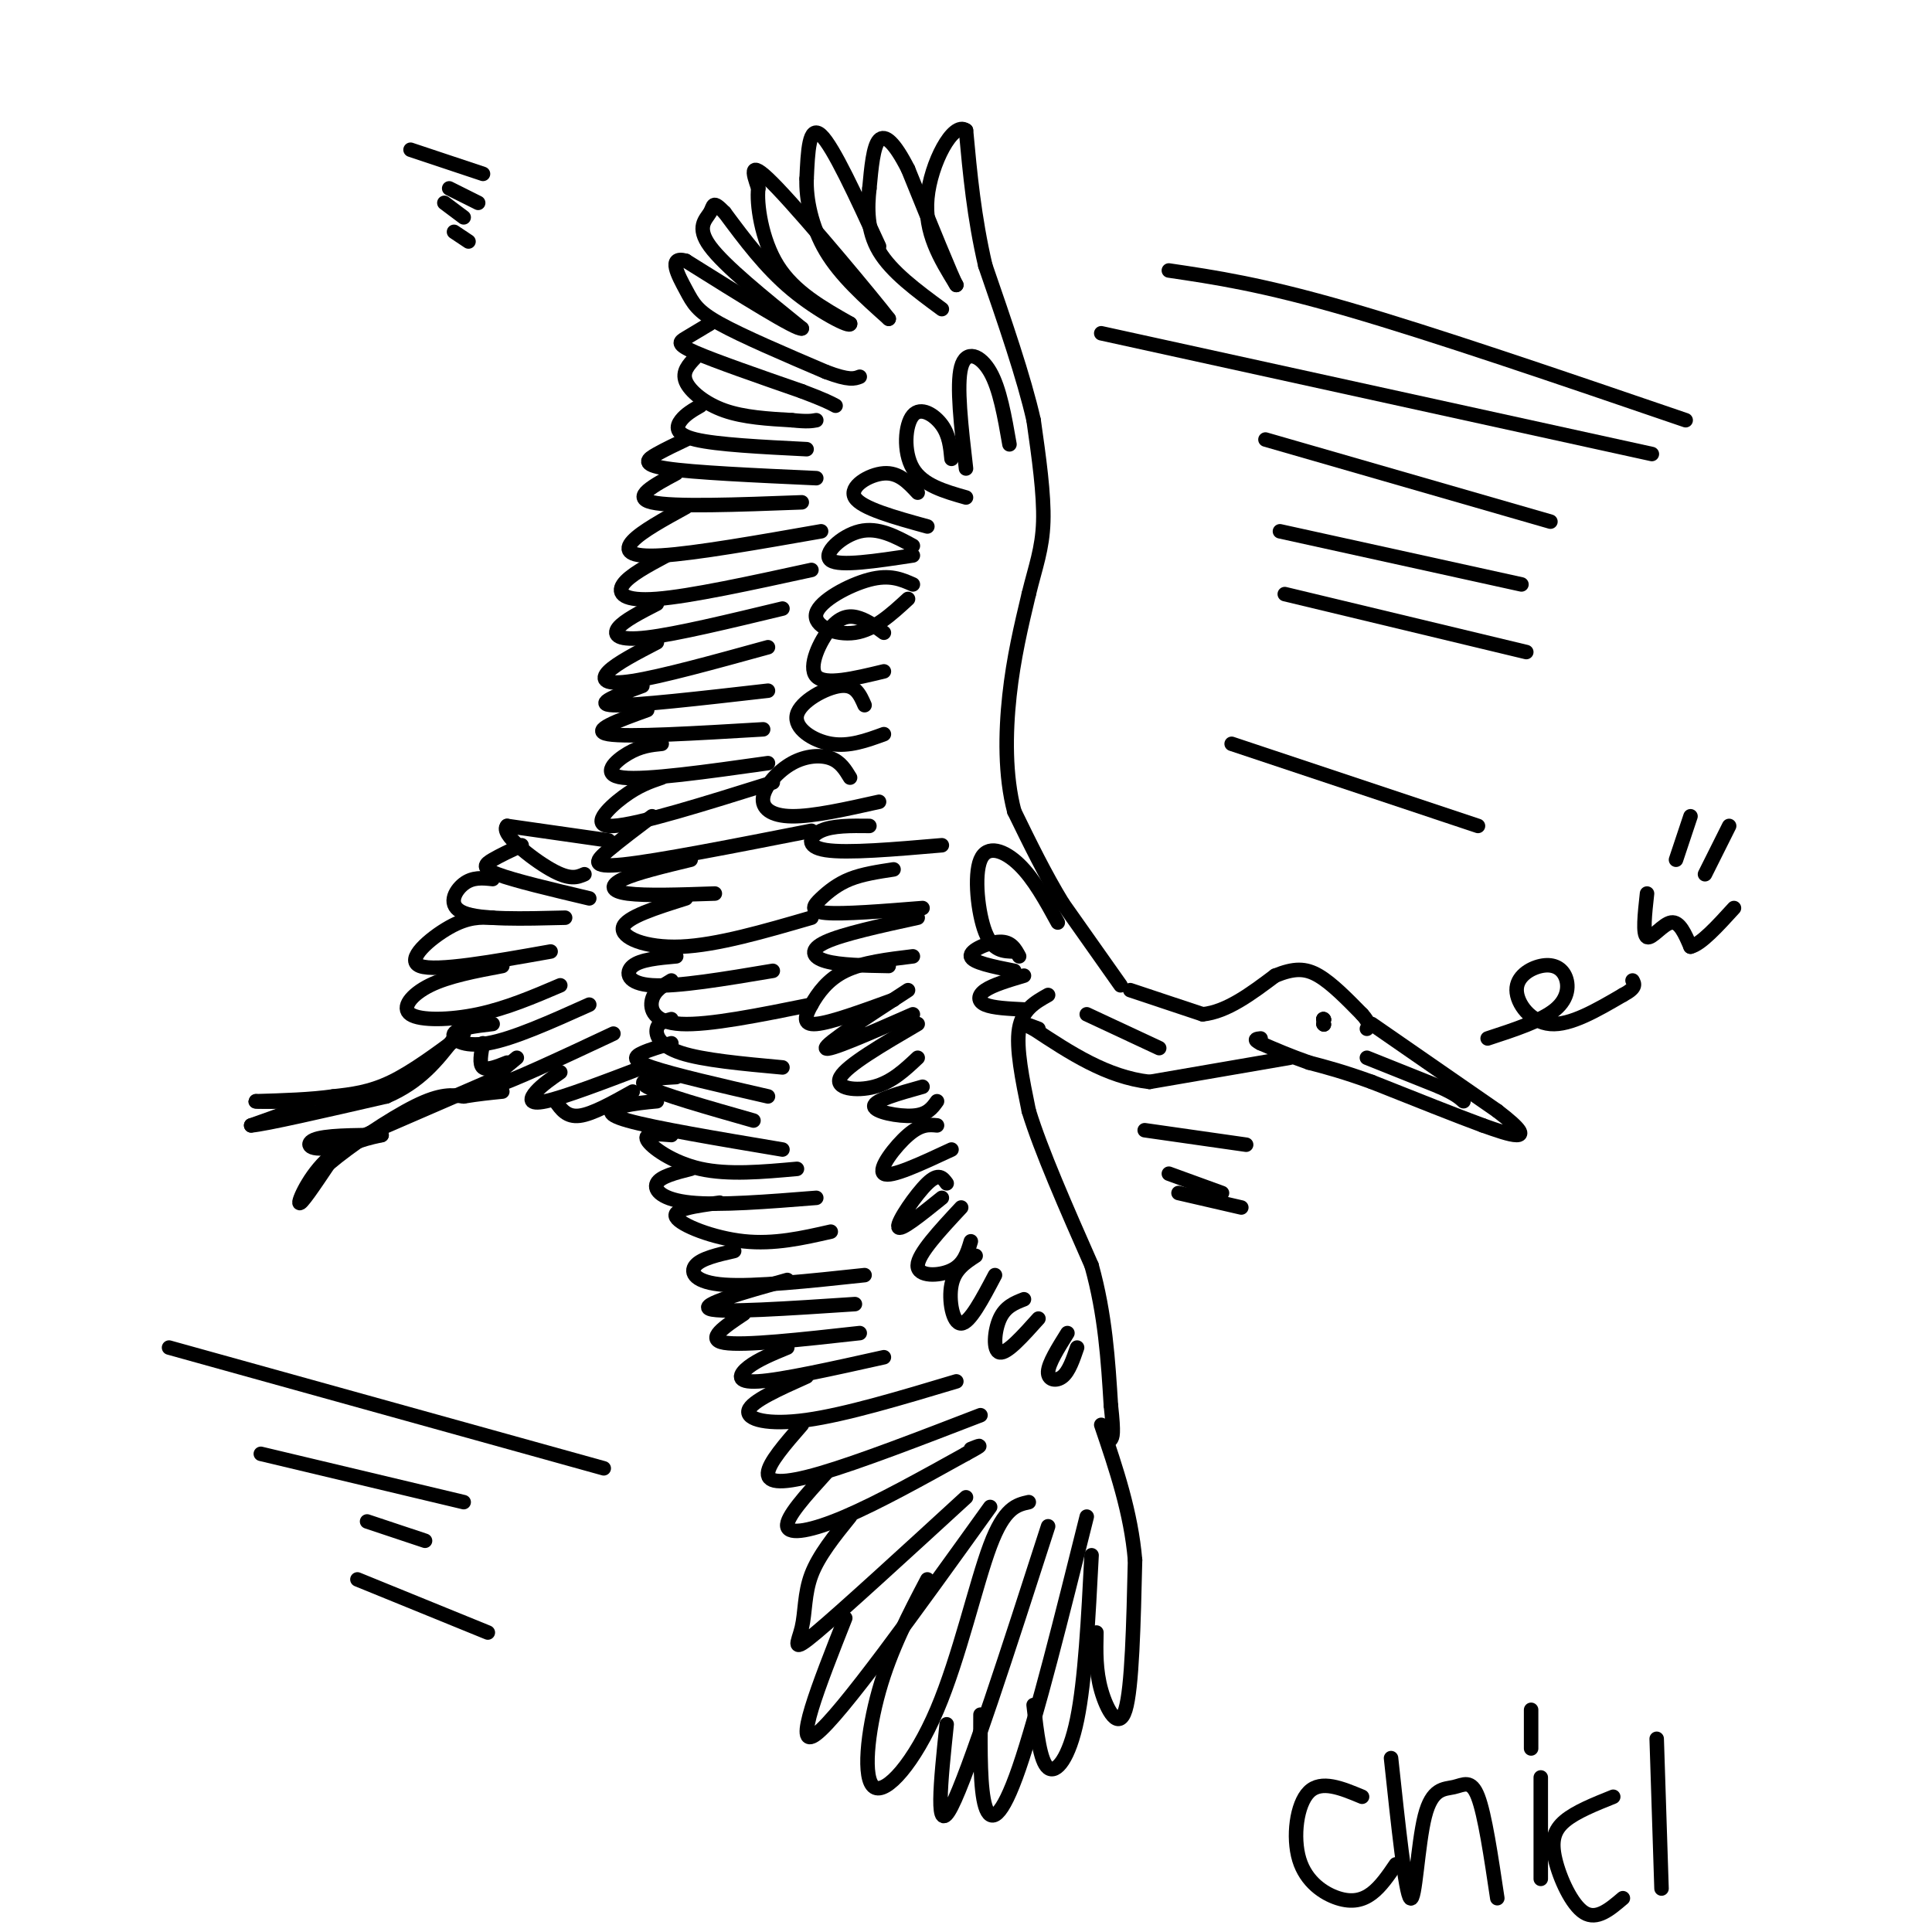 <svg viewBox='0 0 400 400' version='1.1' xmlns='http://www.w3.org/2000/svg' xmlns:xlink='http://www.w3.org/1999/xlink'><g fill='none' stroke='#000000' stroke-width='3' stroke-linecap='round' stroke-linejoin='round'><path d='M232,204c0.000,0.000 -12.000,-17.000 -12,-17'/><path d='M220,187c-3.667,-6.000 -6.833,-12.500 -10,-19'/><path d='M210,168c-1.956,-7.356 -1.844,-16.244 -1,-24c0.844,-7.756 2.422,-14.378 4,-21'/><path d='M213,123c1.378,-5.667 2.822,-9.333 3,-15c0.178,-5.667 -0.911,-13.333 -2,-21'/><path d='M214,87c-2.000,-8.833 -6.000,-20.417 -10,-32'/><path d='M204,55c-2.333,-10.000 -3.167,-19.000 -4,-28'/><path d='M200,27c-2.667,-2.044 -7.333,6.844 -8,14c-0.667,7.156 2.667,12.578 6,18'/><path d='M198,59c-0.667,-1.000 -5.333,-12.500 -10,-24'/><path d='M188,35c-2.800,-5.511 -4.800,-7.289 -6,-6c-1.200,1.289 -1.600,5.644 -2,10'/><path d='M180,39c-0.444,3.911 -0.556,8.689 2,13c2.556,4.311 7.778,8.156 13,12'/><path d='M182,51c-4.750,-10.333 -9.500,-20.667 -12,-23c-2.500,-2.333 -2.750,3.333 -3,9'/><path d='M167,37c-0.156,4.111 0.956,9.889 4,15c3.044,5.111 8.022,9.556 13,14'/><path d='M184,66c-2.911,-3.822 -16.689,-20.378 -23,-27c-6.311,-6.622 -5.156,-3.311 -4,0'/><path d='M157,39c-0.400,3.022 0.600,10.578 4,16c3.400,5.422 9.200,8.711 15,12'/><path d='M176,67c0.289,1.022 -6.489,-2.422 -12,-7c-5.511,-4.578 -9.756,-10.289 -14,-16'/><path d='M150,44c-2.619,-2.690 -2.167,-1.417 -3,0c-0.833,1.417 -2.952,2.976 0,7c2.952,4.024 10.976,10.512 19,17'/><path d='M166,68c-0.833,0.500 -12.417,-6.750 -24,-14'/><path d='M142,54c-3.869,-1.107 -1.542,3.125 0,6c1.542,2.875 2.298,4.393 7,7c4.702,2.607 13.351,6.304 22,10'/><path d='M171,77c4.833,1.833 5.917,1.417 7,1'/><path d='M147,67c-1.844,1.111 -3.689,2.222 -5,3c-1.311,0.778 -2.089,1.222 2,3c4.089,1.778 13.044,4.889 22,8'/><path d='M166,81c4.833,1.833 5.917,2.417 7,3'/><path d='M144,74c-1.422,1.489 -2.844,2.978 -2,5c0.844,2.022 3.956,4.578 8,6c4.044,1.422 9.022,1.711 14,2'/><path d='M164,87c3.167,0.333 4.083,0.167 5,0'/><path d='M145,84c-1.511,0.867 -3.022,1.733 -4,3c-0.978,1.267 -1.422,2.933 3,4c4.422,1.067 13.711,1.533 23,2'/><path d='M142,91c-2.067,0.978 -4.133,1.956 -6,3c-1.867,1.044 -3.533,2.156 2,3c5.533,0.844 18.267,1.422 31,2'/><path d='M140,98c-4.667,2.500 -9.333,5.000 -5,6c4.333,1.000 17.667,0.500 31,0'/><path d='M142,105c-4.578,2.511 -9.156,5.022 -11,7c-1.844,1.978 -0.956,3.422 6,3c6.956,-0.422 19.978,-2.711 33,-5'/><path d='M138,115c-3.867,2.067 -7.733,4.133 -9,6c-1.267,1.867 0.067,3.533 7,3c6.933,-0.533 19.467,-3.267 32,-6'/><path d='M136,125c-3.422,1.756 -6.844,3.511 -8,5c-1.156,1.489 -0.044,2.711 6,2c6.044,-0.711 17.022,-3.356 28,-6'/><path d='M136,133c-4.156,2.156 -8.311,4.311 -10,6c-1.689,1.689 -0.911,2.911 5,2c5.911,-0.911 16.956,-3.956 28,-7'/><path d='M133,142c-5.167,1.917 -10.333,3.833 -6,4c4.333,0.167 18.167,-1.417 32,-3'/><path d='M134,147c-6.000,2.167 -12.000,4.333 -8,5c4.000,0.667 18.000,-0.167 32,-1'/><path d='M137,154c-2.178,0.222 -4.356,0.444 -7,2c-2.644,1.556 -5.756,4.444 -1,5c4.756,0.556 17.378,-1.222 30,-3'/><path d='M137,161c-2.422,0.822 -4.844,1.644 -8,4c-3.156,2.356 -7.044,6.244 -2,6c5.044,-0.244 19.022,-4.622 33,-9'/><path d='M135,169c-3.267,2.467 -6.533,4.933 -9,7c-2.467,2.067 -4.133,3.733 3,3c7.133,-0.733 23.067,-3.867 39,-7'/><path d='M143,178c-5.622,1.356 -11.244,2.711 -14,4c-2.756,1.289 -2.644,2.511 1,3c3.644,0.489 10.822,0.244 18,0'/><path d='M142,186c-6.222,1.956 -12.444,3.911 -13,6c-0.556,2.089 4.556,4.311 12,4c7.444,-0.311 17.222,-3.156 27,-6'/><path d='M140,198c-3.689,0.333 -7.378,0.667 -9,2c-1.622,1.333 -1.178,3.667 4,4c5.178,0.333 15.089,-1.333 25,-3'/><path d='M139,203c-1.756,1.044 -3.511,2.089 -4,4c-0.489,1.911 0.289,4.689 6,5c5.711,0.311 16.356,-1.844 27,-4'/><path d='M139,211c-1.356,0.356 -2.711,0.711 -3,2c-0.289,1.289 0.489,3.511 5,5c4.511,1.489 12.756,2.244 21,3'/><path d='M139,216c-2.222,0.644 -4.444,1.289 -6,2c-1.556,0.711 -2.444,1.489 2,3c4.444,1.511 14.222,3.756 24,6'/><path d='M140,223c-4.333,0.250 -8.667,0.500 -6,2c2.667,1.500 12.333,4.250 22,7'/><path d='M136,228c-2.356,0.222 -4.711,0.444 -7,1c-2.289,0.556 -4.511,1.444 1,3c5.511,1.556 18.756,3.778 32,6'/><path d='M139,235c-2.889,-0.244 -5.778,-0.489 -5,1c0.778,1.489 5.222,4.711 11,6c5.778,1.289 12.889,0.644 20,0'/><path d='M143,242c-3.156,0.800 -6.311,1.600 -7,3c-0.689,1.400 1.089,3.400 7,4c5.911,0.600 15.956,-0.200 26,-1'/><path d='M149,249c-4.956,0.667 -9.911,1.333 -9,3c0.911,1.667 7.689,4.333 14,5c6.311,0.667 12.156,-0.667 18,-2'/><path d='M152,259c-3.400,0.778 -6.800,1.556 -8,3c-1.200,1.444 -0.200,3.556 6,4c6.200,0.444 17.600,-0.778 29,-2'/><path d='M163,265c-9.167,2.583 -18.333,5.167 -16,6c2.333,0.833 16.167,-0.083 30,-1'/><path d='M154,272c-4.000,2.667 -8.000,5.333 -4,6c4.000,0.667 16.000,-0.667 28,-2'/><path d='M163,279c-3.022,1.244 -6.044,2.489 -8,4c-1.956,1.511 -2.844,3.289 2,3c4.844,-0.289 15.422,-2.644 26,-5'/><path d='M167,285c-5.711,2.556 -11.422,5.111 -12,7c-0.578,1.889 3.978,3.111 12,2c8.022,-1.111 19.511,-4.556 31,-8'/><path d='M166,295c-3.444,3.956 -6.889,7.911 -7,10c-0.111,2.089 3.111,2.311 11,0c7.889,-2.311 20.444,-7.156 33,-12'/><path d='M171,305c-4.156,4.578 -8.311,9.156 -8,11c0.311,1.844 5.089,0.956 12,-2c6.911,-2.956 15.956,-7.978 25,-13'/><path d='M200,301c4.333,-2.333 2.667,-1.667 1,-1'/><path d='M176,314c-3.250,4.024 -6.500,8.048 -8,12c-1.500,3.952 -1.250,7.833 -2,11c-0.750,3.167 -2.500,5.619 3,1c5.500,-4.619 18.250,-16.310 31,-28'/><path d='M175,335c-5.500,13.917 -11.000,27.833 -6,24c5.000,-3.833 20.500,-25.417 36,-47'/><path d='M192,327c-3.794,7.228 -7.589,14.456 -10,23c-2.411,8.544 -3.440,18.404 -1,20c2.440,1.596 8.349,-5.070 13,-16c4.651,-10.930 8.043,-26.123 11,-34c2.957,-7.877 5.478,-8.439 8,-9'/><path d='M196,357c-1.250,11.917 -2.500,23.833 1,17c3.500,-6.833 11.750,-32.417 20,-58'/><path d='M203,355c-0.044,7.756 -0.089,15.511 1,19c1.089,3.489 3.311,2.711 7,-8c3.689,-10.711 8.844,-31.356 14,-52'/><path d='M214,353c0.667,5.844 1.333,11.689 3,13c1.667,1.311 4.333,-1.911 6,-10c1.667,-8.089 2.333,-21.044 3,-34'/><path d='M227,338c-0.089,3.933 -0.178,7.867 1,12c1.178,4.133 3.622,8.467 5,4c1.378,-4.467 1.689,-17.733 2,-31'/><path d='M235,323c-0.833,-9.833 -3.917,-18.917 -7,-28'/><path d='M234,205c0.000,0.000 15.000,5.000 15,5'/><path d='M249,210c5.000,-0.500 10.000,-4.250 15,-8'/><path d='M264,202c3.933,-1.600 6.267,-1.600 9,0c2.733,1.600 5.867,4.800 9,8'/><path d='M282,210c1.667,1.833 1.333,2.417 1,3'/><path d='M284,212c0.000,0.000 26.000,18.000 26,18'/><path d='M310,230c5.244,4.000 5.356,5.000 4,5c-1.356,0.000 -4.178,-1.000 -7,-2'/><path d='M307,233c-5.000,-1.833 -14.000,-5.417 -23,-9'/><path d='M284,224c-6.000,-2.167 -9.500,-3.083 -13,-4'/><path d='M271,220c-3.833,-1.333 -6.917,-2.667 -10,-4'/><path d='M261,216c-1.667,-0.833 -0.833,-0.917 0,-1'/><path d='M267,219c0.000,0.000 -29.000,5.000 -29,5'/><path d='M238,224c-8.833,-1.000 -16.417,-6.000 -24,-11'/><path d='M214,213c-3.833,-1.833 -1.417,-0.917 1,0'/><path d='M217,206c-2.667,1.500 -5.333,3.000 -6,7c-0.667,4.000 0.667,10.500 2,17'/><path d='M213,230c2.500,8.167 7.750,20.083 13,32'/><path d='M226,262c2.833,10.167 3.417,19.583 4,29'/><path d='M230,291c0.667,6.000 0.333,6.500 0,7'/><path d='M274,211c0.000,0.000 0.100,0.100 0.1,0.1'/><path d='M274,211c0.000,0.000 0.100,0.100 0.1,0.1'/><path d='M274,211c0.000,0.000 0.100,0.100 0.1,0.1'/><path d='M274,212c0.000,0.000 0.100,0.100 0.1,0.1'/><path d='M274,212c0.000,0.000 0.100,0.100 0.1,0.1'/><path d='M283,219c0.000,0.000 15.000,6.000 15,6'/><path d='M298,225c3.333,1.500 4.167,2.250 5,3'/><path d='M126,174c0.000,0.000 -21.000,-3.000 -21,-3'/><path d='M105,171c-1.578,1.489 4.978,6.711 9,9c4.022,2.289 5.511,1.644 7,1'/><path d='M108,175c-2.222,1.044 -4.444,2.089 -6,3c-1.556,0.911 -2.444,1.689 1,3c3.444,1.311 11.222,3.156 19,5'/><path d='M102,182c-2.067,-0.222 -4.133,-0.444 -6,1c-1.867,1.444 -3.533,4.556 0,6c3.533,1.444 12.267,1.222 21,1'/><path d='M102,190c-2.533,-0.111 -5.067,-0.222 -9,2c-3.933,2.222 -9.267,6.778 -6,8c3.267,1.222 15.133,-0.889 27,-3'/><path d='M104,200c-5.571,1.048 -11.143,2.095 -15,4c-3.857,1.905 -6.000,4.667 -4,6c2.000,1.333 8.143,1.238 14,0c5.857,-1.238 11.429,-3.619 17,-6'/><path d='M102,212c-3.689,0.444 -7.378,0.889 -8,2c-0.622,1.111 1.822,2.889 7,2c5.178,-0.889 13.089,-4.444 21,-8'/><path d='M107,219c-4.167,3.417 -8.333,6.833 -5,6c3.333,-0.833 14.167,-5.917 25,-11'/><path d='M116,222c-1.889,1.311 -3.778,2.622 -5,4c-1.222,1.378 -1.778,2.822 2,2c3.778,-0.822 11.889,-3.911 20,-7'/><path d='M115,228c1.167,1.667 2.333,3.333 5,3c2.667,-0.333 6.833,-2.667 11,-5'/><path d='M100,216c-0.417,2.167 -0.833,4.333 0,5c0.833,0.667 2.917,-0.167 5,-1'/><path d='M96,214c-5.250,3.917 -10.500,7.833 -15,10c-4.500,2.167 -8.250,2.583 -12,3'/><path d='M69,227c-4.667,0.667 -10.333,0.833 -16,1'/><path d='M53,228c-0.833,0.167 5.083,0.083 11,0'/><path d='M64,228c-0.167,0.833 -6.083,2.917 -12,5'/><path d='M52,233c2.667,-0.167 15.333,-3.083 28,-6'/><path d='M80,227c7.000,-3.000 10.500,-7.500 14,-12'/><path d='M101,224c0.000,0.000 -30.000,13.000 -30,13'/><path d='M71,237c-6.622,1.844 -8.178,-0.044 -6,-1c2.178,-0.956 8.089,-0.978 14,-1'/><path d='M79,235c0.393,0.060 -5.625,0.708 -10,4c-4.375,3.292 -7.107,9.226 -7,10c0.107,0.774 3.054,-3.613 6,-8'/><path d='M68,241c4.489,-3.822 12.711,-9.378 18,-12c5.289,-2.622 7.644,-2.311 10,-2'/><path d='M96,227c3.000,-0.500 5.500,-0.750 8,-1'/><path d='M209,92c-1.000,-5.756 -2.000,-11.511 -4,-15c-2.000,-3.489 -5.000,-4.711 -6,-1c-1.000,3.711 0.000,12.356 1,21'/><path d='M197,95c-0.232,-2.440 -0.464,-4.881 -2,-7c-1.536,-2.119 -4.375,-3.917 -6,-2c-1.625,1.917 -2.036,7.548 0,11c2.036,3.452 6.518,4.726 11,6'/><path d='M190,102c-1.956,-2.111 -3.911,-4.222 -7,-4c-3.089,0.222 -7.311,2.778 -6,5c1.311,2.222 8.156,4.111 15,6'/><path d='M189,113c-3.600,-1.956 -7.200,-3.911 -11,-3c-3.800,0.911 -7.800,4.689 -6,6c1.800,1.311 9.400,0.156 17,-1'/><path d='M189,121c-2.387,-1.054 -4.774,-2.107 -9,-1c-4.226,1.107 -10.292,4.375 -11,7c-0.708,2.625 3.940,4.607 8,4c4.060,-0.607 7.530,-3.804 11,-7'/><path d='M183,131c-1.607,-1.190 -3.214,-2.381 -5,-3c-1.786,-0.619 -3.750,-0.667 -6,2c-2.250,2.667 -4.786,8.048 -3,10c1.786,1.952 7.893,0.476 14,-1'/><path d='M179,146c-0.952,-2.179 -1.905,-4.357 -5,-4c-3.095,0.357 -8.333,3.250 -9,6c-0.667,2.750 3.238,5.357 7,6c3.762,0.643 7.381,-0.679 11,-2'/><path d='M176,161c-0.986,-1.628 -1.971,-3.257 -4,-4c-2.029,-0.743 -5.100,-0.601 -8,1c-2.900,1.601 -5.627,4.662 -6,7c-0.373,2.338 1.608,3.954 6,4c4.392,0.046 11.196,-1.477 18,-3'/><path d='M180,171c-3.800,-0.044 -7.600,-0.089 -10,1c-2.400,1.089 -3.400,3.311 1,4c4.400,0.689 14.200,-0.156 24,-1'/><path d='M185,180c-3.214,0.488 -6.429,0.976 -9,2c-2.571,1.024 -4.500,2.583 -6,4c-1.500,1.417 -2.571,2.690 1,3c3.571,0.310 11.786,-0.345 20,-1'/><path d='M190,190c-7.733,1.689 -15.467,3.378 -19,5c-3.533,1.622 -2.867,3.178 0,4c2.867,0.822 7.933,0.911 13,1'/><path d='M189,198c-5.190,0.625 -10.381,1.250 -14,3c-3.619,1.750 -5.667,4.625 -7,7c-1.333,2.375 -1.952,4.250 1,4c2.952,-0.250 9.476,-2.625 16,-5'/><path d='M188,205c-8.583,5.583 -17.167,11.167 -17,12c0.167,0.833 9.083,-3.083 18,-7'/><path d='M190,212c-7.333,4.289 -14.667,8.578 -16,11c-1.333,2.422 3.333,2.978 7,2c3.667,-0.978 6.333,-3.489 9,-6'/><path d='M191,225c-5.000,1.400 -10.000,2.800 -10,4c0.000,1.200 5.000,2.200 8,2c3.000,-0.200 4.000,-1.600 5,-3'/><path d='M194,233c-1.667,-0.156 -3.333,-0.311 -6,2c-2.667,2.311 -6.333,7.089 -5,8c1.333,0.911 7.667,-2.044 14,-5'/><path d='M196,245c-0.822,-1.133 -1.644,-2.267 -4,0c-2.356,2.267 -6.244,7.933 -6,9c0.244,1.067 4.622,-2.467 9,-6'/><path d='M199,250c-4.489,4.822 -8.978,9.644 -9,12c-0.022,2.356 4.422,2.244 7,1c2.578,-1.244 3.289,-3.622 4,-6'/><path d='M202,260c-2.178,1.422 -4.356,2.844 -5,6c-0.644,3.156 0.244,8.044 2,8c1.756,-0.044 4.378,-5.022 7,-10'/><path d='M212,269c-1.933,0.756 -3.867,1.511 -5,4c-1.133,2.489 -1.467,6.711 0,7c1.467,0.289 4.733,-3.356 8,-7'/><path d='M221,276c-1.956,3.133 -3.911,6.267 -4,8c-0.089,1.733 1.689,2.067 3,1c1.311,-1.067 2.156,-3.533 3,-6'/><path d='M219,191c-2.482,-4.536 -4.964,-9.071 -8,-12c-3.036,-2.929 -6.625,-4.250 -8,-1c-1.375,3.250 -0.536,11.071 1,15c1.536,3.929 3.768,3.964 6,4'/><path d='M211,198c-0.822,-1.533 -1.644,-3.067 -4,-3c-2.356,0.067 -6.244,1.733 -6,3c0.244,1.267 4.622,2.133 9,3'/><path d='M212,202c-3.200,0.956 -6.400,1.911 -8,3c-1.600,1.089 -1.600,2.311 0,3c1.600,0.689 4.800,0.844 8,1'/><path d='M225,210c0.000,0.000 15.000,7.000 15,7'/><path d='M242,56c9.583,1.417 19.167,2.833 37,8c17.833,5.167 43.917,14.083 70,23'/><path d='M228,69c0.000,0.000 114.000,25.000 114,25'/><path d='M262,91c0.000,0.000 59.000,17.000 59,17'/><path d='M265,110c0.000,0.000 50.000,11.000 50,11'/><path d='M266,123c0.000,0.000 50.000,12.000 50,12'/><path d='M255,154c0.000,0.000 51.000,17.000 51,17'/><path d='M35,279c0.000,0.000 90.000,25.000 90,25'/><path d='M54,301c0.000,0.000 42.000,10.000 42,10'/><path d='M76,315c0.000,0.000 12.000,4.000 12,4'/><path d='M74,327c0.000,0.000 27.000,11.000 27,11'/><path d='M237,234c0.000,0.000 21.000,3.000 21,3'/><path d='M242,243c0.000,0.000 11.000,4.000 11,4'/><path d='M244,247c0.000,0.000 13.000,3.000 13,3'/><path d='M85,31c0.000,0.000 15.000,5.000 15,5'/><path d='M93,39c0.000,0.000 6.000,3.000 6,3'/><path d='M92,42c0.000,0.000 4.000,3.000 4,3'/><path d='M94,48c0.000,0.000 3.000,2.000 3,2'/><path d='M308,215c5.588,-1.827 11.176,-3.654 14,-6c2.824,-2.346 2.884,-5.212 2,-7c-0.884,-1.788 -2.711,-2.500 -5,-2c-2.289,0.500 -5.039,2.212 -5,5c0.039,2.788 2.868,6.654 7,7c4.132,0.346 9.566,-2.827 15,-6'/><path d='M336,206c2.833,-1.500 2.417,-2.250 2,-3'/><path d='M341,185c-0.467,4.244 -0.933,8.489 0,9c0.933,0.511 3.267,-2.711 5,-3c1.733,-0.289 2.867,2.356 4,5'/><path d='M350,196c2.167,-0.500 5.583,-4.250 9,-8'/><path d='M350,169c0.000,0.000 -3.000,9.000 -3,9'/><path d='M358,171c0.000,0.000 -5.000,10.000 -5,10'/><path d='M282,372c-4.228,-1.767 -8.456,-3.534 -11,-1c-2.544,2.534 -3.404,9.370 -2,14c1.404,4.630 5.070,7.054 8,8c2.930,0.946 5.123,0.413 7,-1c1.877,-1.413 3.439,-3.707 5,-6'/><path d='M288,364c1.499,14.018 2.998,28.035 4,29c1.002,0.965 1.506,-11.123 3,-17c1.494,-5.877 3.979,-5.544 6,-6c2.021,-0.456 3.577,-1.702 5,2c1.423,3.702 2.711,12.351 4,21'/><path d='M319,368c0.000,0.000 0.000,21.000 0,21'/><path d='M317,362c0.000,0.000 0.000,-8.000 0,-8'/><path d='M334,372c-3.869,1.554 -7.738,3.107 -10,5c-2.262,1.893 -2.917,4.125 -2,8c0.917,3.875 3.405,9.393 6,11c2.595,1.607 5.298,-0.696 8,-3'/><path d='M343,360c0.000,0.000 1.000,31.000 1,31'/></g>
</svg>